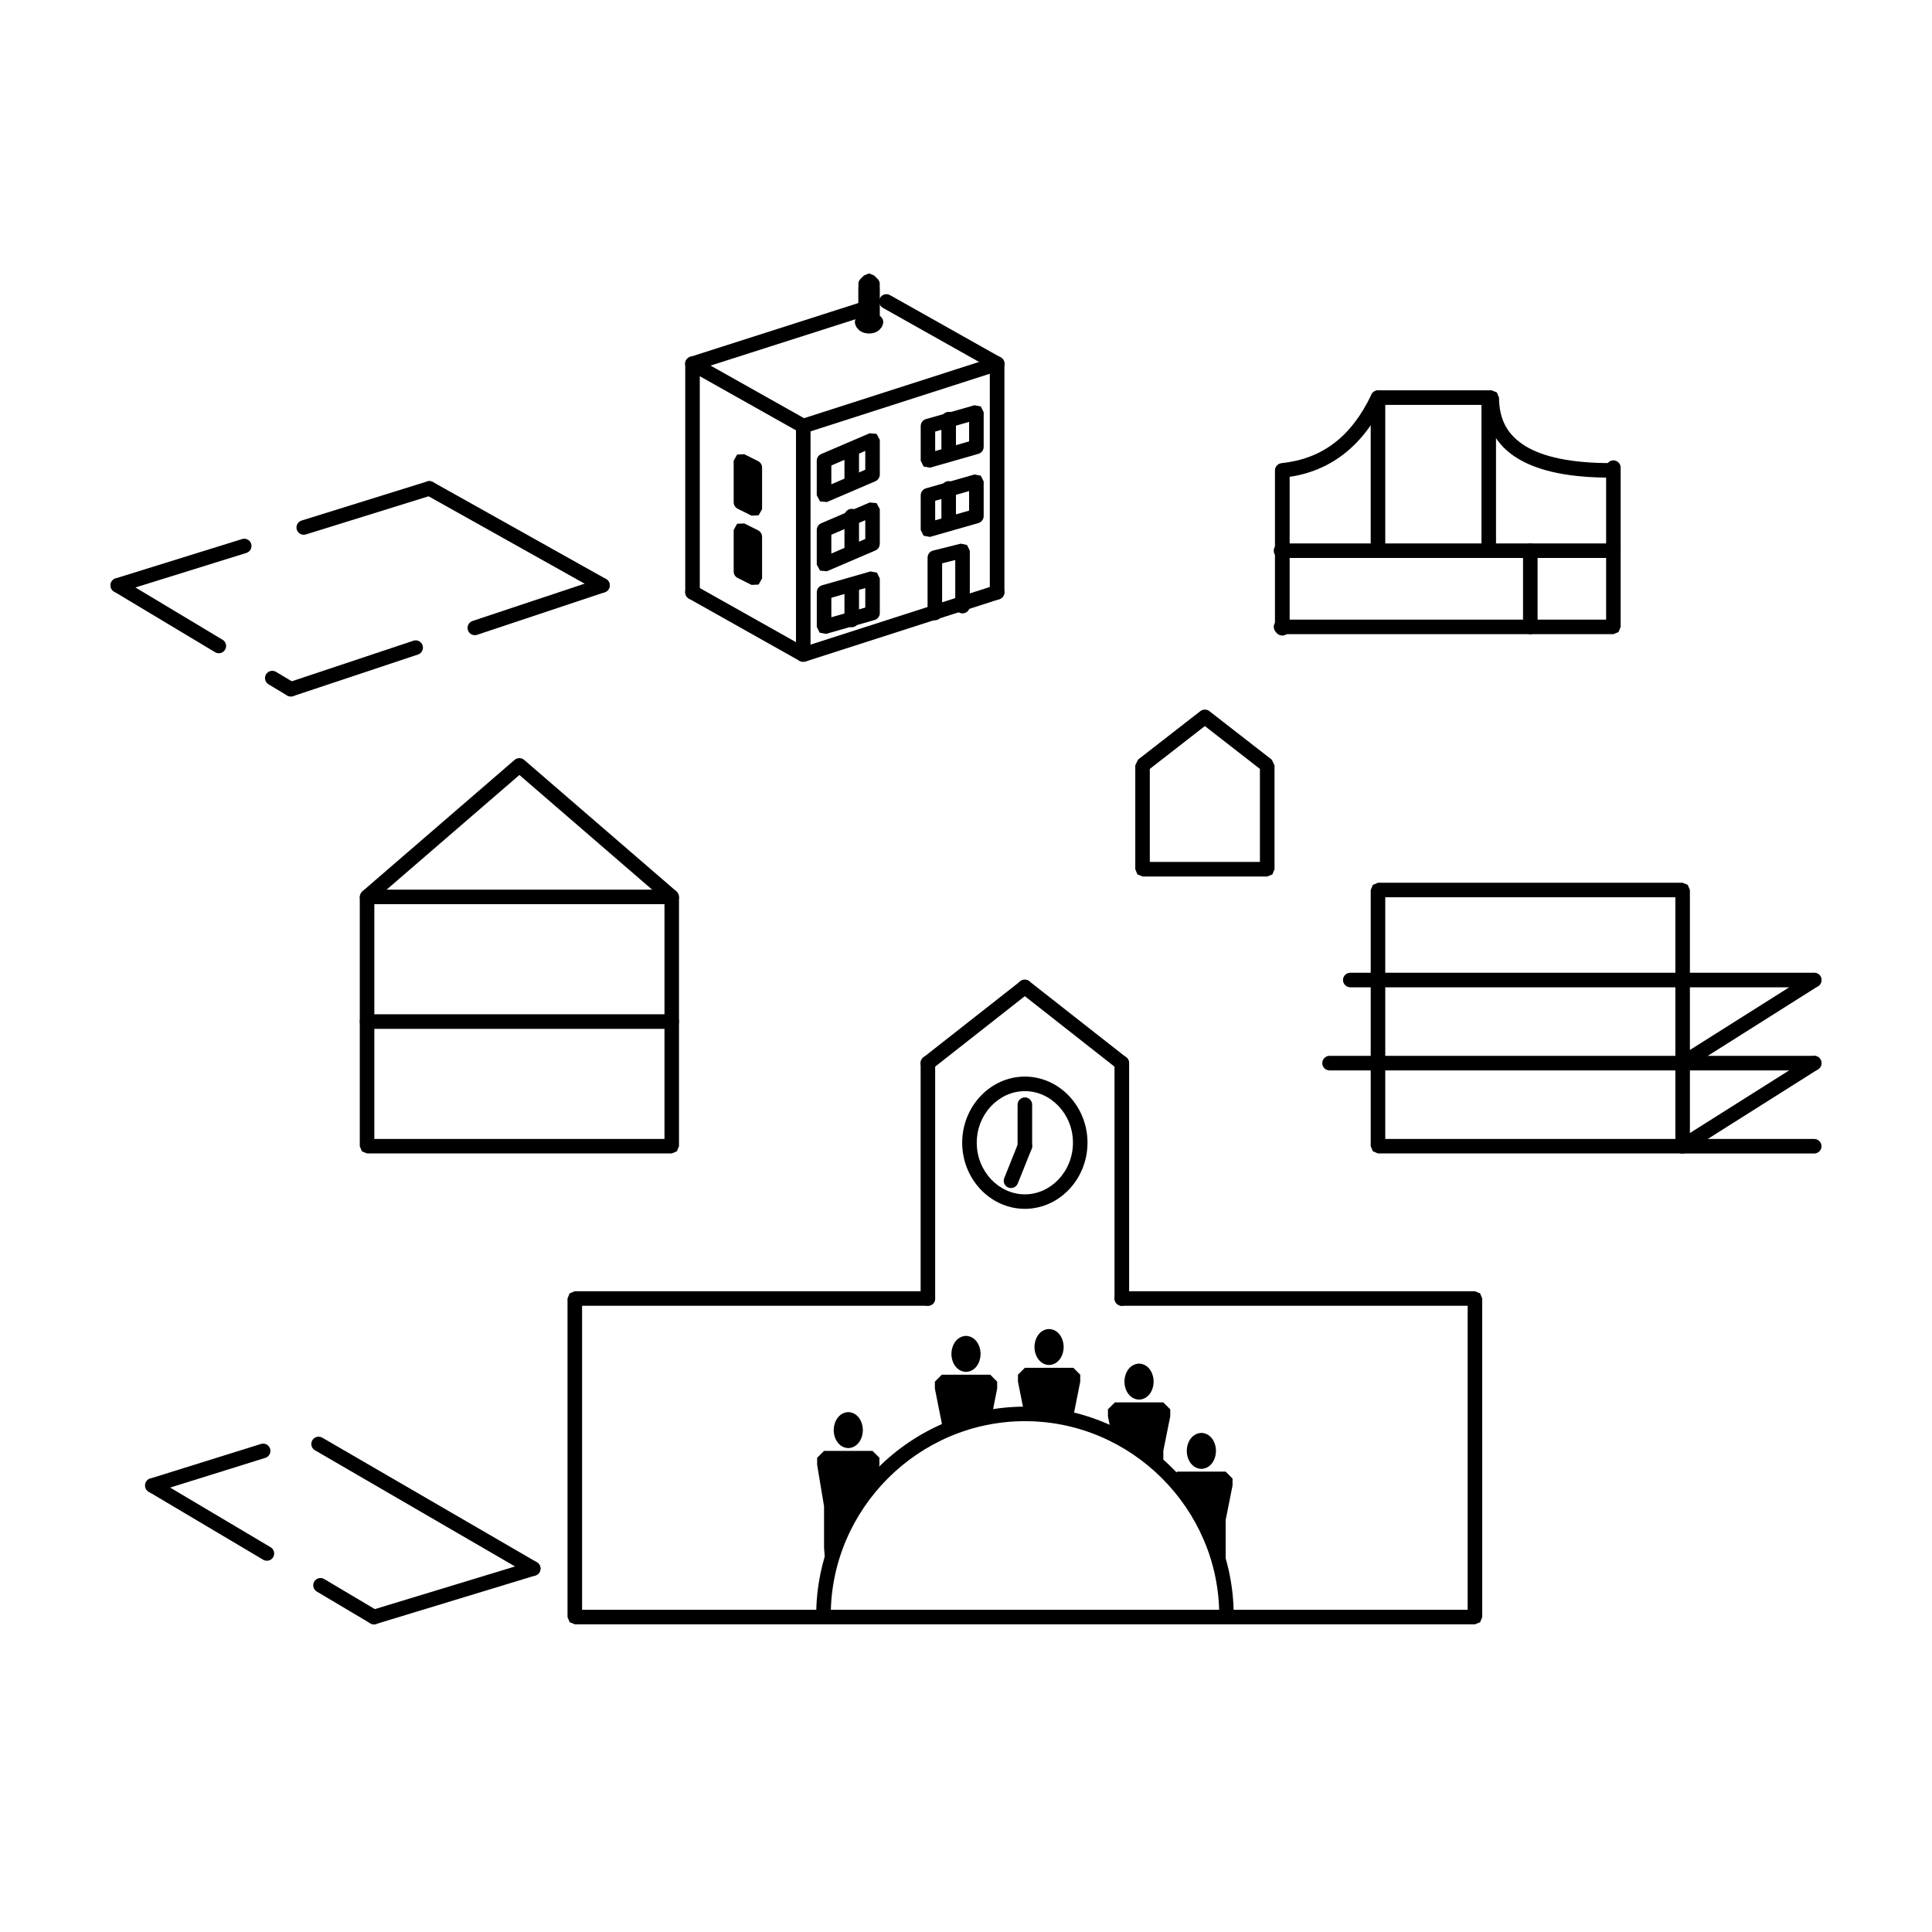 <?xml version="1.0" encoding="UTF-8"?>
<!-- Uploaded to: ICON Repo, www.svgrepo.com, Generator: ICON Repo Mixer Tools -->
<svg fill="#000000" width="800px" height="800px" version="1.1" viewBox="144 144 512 512" xmlns="http://www.w3.org/2000/svg">
 <g>
  <path d="m322.02 381.7h-1.926v64.129h-76.891v-63.254l38.445-33.195 39.105 33.781 1.266-1.461h-1.926 1.926l1.258-1.461-40.371-34.863c-0.73-0.621-1.797-0.621-2.523 0l-40.371 34.863-0.664 1.461v66.055l0.562 1.367 1.359 0.555 80.742-0.004 1.367-0.555 0.562-1.367v-66.051l-0.664-1.461-1.258 1.461"/>
  <path d="m509.18 379.86v1.926h78.809v64.051h-76.883v-65.977h-1.926v1.926-1.926h-1.926v67.895l0.57 1.359 1.355 0.555h80.73l1.371-0.555 0.562-1.359v-67.895l-0.562-1.359-1.371-0.566h-80.73l-1.355 0.566-0.57 1.359h1.926"/>
  <path d="m241.27 416.66h80.742c1.062 0 1.926-0.871 1.926-1.934s-0.863-1.926-1.926-1.926h-80.742c-1.059 0-1.926 0.863-1.926 1.926s0.863 1.934 1.926 1.934"/>
  <path d="m241.27 383.62h80.742c1.062 0 1.926-0.867 1.926-1.93s-0.863-1.93-1.926-1.93h-80.742c-1.059 0-1.926 0.867-1.926 1.93s0.863 1.93 1.926 1.93"/>
  <path d="m326.57 302.64 29.355 16.516 1.535 0.152 51.379-16.516c1.02-0.328 1.57-1.41 1.25-2.418-0.328-1.02-1.41-1.578-2.422-1.25l-50.578 16.258-28.621-16.102c-0.938-0.52-2.106-0.188-2.629 0.734-0.523 0.934-0.195 2.098 0.73 2.625"/>
  <path d="m358.8 317.47v-60.551c0-1.059-0.863-1.926-1.926-1.926s-1.93 0.867-1.93 1.926v60.559c0 1.062 0.863 1.926 1.93 1.926 1.066-0.008 1.926-0.871 1.926-1.934"/>
  <path d="m410.18 300.96v-60.562c0-1.059-0.867-1.926-1.93-1.926-1.074 0-1.941 0.867-1.941 1.926v60.562c0 1.059 0.867 1.926 1.941 1.926 1.07-0.004 1.93-0.867 1.93-1.926"/>
  <path d="m329.45 300.96v-60.562c0-1.059-0.867-1.926-1.926-1.926-1.062 0-1.93 0.867-1.93 1.926v60.562c0 1.059 0.867 1.926 1.93 1.926 1.059-0.004 1.926-0.867 1.926-1.926"/>
  <path d="m326.57 242.08 29.355 16.516 1.535 0.152 51.379-16.516c1.02-0.324 1.57-1.41 1.25-2.418-0.328-1.02-1.41-1.578-2.422-1.246l-50.578 16.254-28.621-16.098c-0.938-0.523-2.106-0.191-2.629 0.734-0.523 0.926-0.195 2.098 0.73 2.621"/>
  <path d="m377.95 225.57 29.363 16.516c0.938 0.523 2.106 0.191 2.625-0.742 0.523-0.922 0.176-2.09-0.734-2.621l-29.352-16.516c-0.938-0.523-2.106-0.191-2.625 0.734-0.523 0.934-0.203 2.098 0.723 2.629"/>
  <path d="m328.1 242.23 45.875-14.676c1.012-0.316 1.566-1.406 1.25-2.422-0.324-1.008-1.41-1.566-2.422-1.246l-45.875 14.68c-1.008 0.316-1.566 1.406-1.246 2.418 0.32 1.016 1.402 1.57 2.418 1.246"/>
  <path d="m340.36 266.09h-1.93v11.012c0 0.734 0.414 1.395 1.062 1.723l3.672 1.828 1.875-0.082 0.918-1.641v-11.008c0-0.734-0.414-1.402-1.059-1.723l-3.672-1.832-1.883 0.09-0.91 1.633h1.926l-0.863 1.723 2.606 1.309v6.695l-0.875-0.438-0.867 1.723h1.926v-11.012h-1.926l-0.863 1.723 0.863-1.723"/>
  <path d="m340.36 284.44h-1.93v11.008c0 0.734 0.414 1.402 1.062 1.723l3.672 1.832 1.875-0.086 0.918-1.633v-11.02c0-0.734-0.414-1.395-1.059-1.719l-3.672-1.832-1.883 0.086-0.91 1.637 1.926 0.004-0.863 1.719 2.606 1.309v6.695l-0.875-0.434-0.867 1.719h1.926v-11.008h-1.926l-0.863 1.719 0.863-1.719"/>
  <path d="m375.23 288.11h1.926v-9.18l-0.863-1.602-1.824-0.168-12.844 5.508c-0.715 0.309-1.176 1.004-1.176 1.777v9.176l0.867 1.602 1.82 0.168 12.848-5.508c0.711-0.309 1.164-0.996 1.164-1.773h-1.918l-0.762-1.777-10.156 4.359v-4.984l8.992-3.856v6.254l1.926 0.004-0.762-1.785 0.762 1.785"/>
  <path d="m375.23 269.76h1.926v-9.176l-0.863-1.602-1.824-0.168-12.844 5.508c-0.715 0.309-1.176 0.996-1.176 1.773v9.176l0.867 1.605 1.82 0.168 12.848-5.508c0.711-0.312 1.164-1.004 1.164-1.777h-1.918l-0.762-1.773-10.156 4.352v-4.984l8.992-3.856v6.254l1.926 0.008-0.762-1.777 0.762 1.777"/>
  <path d="m375.23 306.46h1.926v-9.168l-0.762-1.543-1.691-0.316-12.844 3.672c-0.836 0.238-1.402 0.988-1.402 1.855v9.168l0.766 1.543 1.688 0.312 12.844-3.672c0.828-0.238 1.402-0.984 1.402-1.848l-1.926-0.004-0.527-1.848-10.387 2.969-0.004-5.172 8.992-2.57v6.613l1.926 0.008-0.527-1.855 0.527 1.855"/>
  <path d="m367.79 264.26v7.34c0 1.062 0.867 1.926 1.93 1.926s1.93-0.863 1.93-1.926v-7.34c0-1.062-0.867-1.93-1.93-1.93s-1.93 0.867-1.93 1.93"/>
  <path d="m367.79 280.77v9.176c0 1.059 0.867 1.926 1.93 1.926s1.93-0.867 1.93-1.926v-9.176c0-1.062-0.867-1.93-1.93-1.93s-1.93 0.863-1.93 1.93"/>
  <path d="m367.79 299.12v9.176c0 1.062 0.867 1.93 1.93 1.93s1.93-0.867 1.93-1.93v-9.176c0-1.062-0.867-1.926-1.93-1.926s-1.93 0.863-1.93 1.926"/>
  <path d="m402.75 280.77h1.934v-9.176l-0.766-1.535-1.676-0.316-12.848 3.672c-0.836 0.238-1.395 0.984-1.395 1.848v9.176l0.762 1.535 1.688 0.316 12.832-3.672c0.828-0.238 1.406-0.988 1.406-1.848h-1.938l-0.523-1.855-10.395 2.973v-5.176l8.992-2.57v6.621l1.926 0.008-0.523-1.859 0.523 1.859"/>
  <path d="m402.75 262.42h1.934v-9.176l-0.766-1.535-1.676-0.312-12.848 3.668c-0.836 0.238-1.395 0.988-1.395 1.848v9.176l0.762 1.543 1.688 0.312 12.832-3.672c0.828-0.238 1.406-0.984 1.406-1.848l-1.938-0.004-0.523-1.848-10.395 2.969v-5.168l8.992-2.57v6.621l1.926-0.004-0.523-1.848 0.523 1.848"/>
  <path d="m393.48 255.08v9.176c0 1.062 0.867 1.926 1.93 1.926s1.93-0.863 1.93-1.926v-9.176c0-1.062-0.867-1.926-1.93-1.926s-1.93 0.863-1.93 1.926"/>
  <path d="m393.48 273.43v9.168c0 1.066 0.867 1.934 1.93 1.934s1.93-0.867 1.93-1.934v-9.168c0-1.062-0.867-1.93-1.93-1.93s-1.93 0.867-1.93 1.93"/>
  <path d="m393.67 306.46v-13.176l3.481-0.871v12.211c0 1.062 0.867 1.93 1.93 1.93s1.93-0.867 1.93-1.93v-14.676l-0.746-1.527-1.648-0.348-7.336 1.832c-0.863 0.223-1.465 0.988-1.465 1.867v14.68c0 1.062 0.867 1.93 1.93 1.93 1.062 0.008 1.926-0.859 1.926-1.922"/>
  <path d="m373.3 220.21v9.168c0 1.066 0.863 1.934 1.93 1.934 1.062 0 1.926-0.867 1.926-1.934v-9.168c0-1.062-0.863-1.926-1.926-1.926-1.066 0.004-1.93 0.863-1.93 1.926"/>
  <path d="m375.32 229.39v-9.168c0-1.062-0.867-1.926-1.93-1.926s-1.93 0.863-1.93 1.926v9.168c0 1.066 0.867 1.934 1.93 1.934 1.062 0.004 1.93-0.863 1.93-1.934"/>
  <path d="m376.59 217.93-0.918-0.91-1.363-0.574-1.359 0.57-0.918 0.91c-0.754 0.75-0.754 1.98 0 2.727l0.918 0.918 1.359 0.57 1.367-0.57 0.918-0.918c0.754-0.746 0.742-1.969-0.004-2.723-0.746-0.754-1.977-0.75-2.719 0l-0.922 0.922 1.359 1.367 1.367-1.367-0.922-0.922-1.367 1.367 1.367 1.367 0.922-0.918-1.367-1.371-1.359 1.367 0.922 0.918c0.746 0.754 1.977 0.754 2.719 0 0.758-0.754 0.758-1.977 0-2.731"/>
  <path d="m374.38 228.56-0.02 0.031-0.145 0.098 1.004 1.641-0.316-1.895-0.594 0.09-0.23-0.039-0.336-0.203-1.004 1.648 1.754-0.797-0.246-0.574c-0.449-0.961-1.582-1.395-2.559-0.953-0.969 0.438-1.395 1.578-0.961 2.543l0.258 0.57 0.75 0.855 0.66 0.398 0.699 0.258 0.918 0.145h0.621l0.898-0.145 0.699-0.258 0.656-0.398 0.754-0.855 0.258-0.57c0.441-0.969 0.004-2.106-0.961-2.555-0.988-0.438-2.125-0.004-2.559 0.965"/>
  <path d="m479.82 346.83h-1.93v25.594h-29.18v-24.656l14.59-11.352 15.332 11.93 1.188-1.516h-1.93 1.93l1.184-1.527-16.516-12.848c-0.695-0.539-1.684-0.539-2.379 0l-16.516 12.848-0.734 1.527v27.523l0.57 1.367 1.367 0.562h33.043l1.367-0.562 0.555-1.367v-27.523l-0.734-1.527-1.207 1.527"/>
  <path d="m624.79 423.81h-128.45c-1.066 0-1.926 0.867-1.926 1.93s0.855 1.93 1.926 1.93h128.45c1.059 0 1.926-0.867 1.926-1.93-0.004-1.062-0.867-1.93-1.926-1.93"/>
  <path d="m590.95 449.39 34.863-22.023c0.898-0.559 1.152-1.77 0.598-2.656-0.57-0.898-1.785-1.152-2.66-0.59l-34.867 22.012c-0.898 0.57-1.152 1.773-0.594 2.656 0.562 0.883 1.758 1.168 2.66 0.602"/>
  <path d="m624.79 445.84h-34.879c-1.055 0-1.918 0.867-1.918 1.93 0 1.055 0.867 1.918 1.918 1.918h34.879c1.059 0 1.926-0.867 1.926-1.918-0.004-1.062-0.867-1.93-1.926-1.93"/>
  <path d="m624.79 401.79h-115.61c-1.062 0-1.93 0.855-1.93 1.93 0 1.055 0.867 1.926 1.93 1.926h115.61c1.059 0 1.926-0.871 1.926-1.926 0-1.07-0.863-1.93-1.922-1.93"/>
  <path d="m590.95 427.37 34.863-22.023c0.898-0.551 1.152-1.758 0.598-2.644-0.57-0.891-1.785-1.16-2.66-0.59l-34.867 22.012c-0.898 0.559-1.152 1.773-0.594 2.656 0.562 0.871 1.758 1.152 2.66 0.59"/>
  <path d="m509.18 401.79h-7.34c-1.062 0-1.93 0.855-1.93 1.93 0 1.055 0.867 1.926 1.93 1.926h7.34c1.059 0 1.926-0.871 1.926-1.926 0-1.07-0.867-1.93-1.926-1.93"/>
  <path d="m485.77 310.5v-41.84h-1.93l0.188 1.918c12.07-1.176 21.277-8.227 26.914-20.391 0.453-0.961 0.031-2.109-0.941-2.562-0.945-0.453-2.117-0.031-2.562 0.938-5.356 11.25-13.07 17.043-23.824 18.176-0.961 0.102-1.738 0.938-1.738 1.918v41.84c0 1.062 0.863 1.93 1.945 1.93 1.078 0.004 1.949-0.863 1.949-1.926"/>
  <path d="m509.2 251.3h30.121v-1.93h-1.93c-0.059 6.949 3.027 12.629 8.785 16.105 5.75 3.5 13.934 5.094 24.609 5.106 1.062 0 1.918-0.867 1.918-1.93s-0.855-1.926-1.918-1.926c-10.305 0.004-17.859-1.613-22.582-4.535-4.727-2.953-6.891-6.914-6.949-12.82l-0.562-1.367-1.367-0.559h-30.121c-1.062 0-1.93 0.855-1.93 1.93 0 1.059 0.863 1.926 1.926 1.926"/>
  <path d="m569.64 267.93v40.273h-86.152c-1.062 0-1.93 0.867-1.93 1.93s0.867 1.93 1.93 1.93h88.074l1.367-0.562 0.562-1.367v-42.203c0-1.062-0.867-1.93-1.93-1.93-1.059 0-1.922 0.867-1.922 1.93"/>
  <path d="m483.49 291.87h88.074c1.062 0 1.93-0.867 1.93-1.926 0-1.062-0.867-1.93-1.93-1.93h-88.074c-1.062 0-1.93 0.867-1.93 1.93 0 1.059 0.867 1.926 1.93 1.926"/>
  <path d="m507.25 249.57v40.375c0 1.059 0.867 1.926 1.93 1.926 1.059 0 1.93-0.867 1.93-1.926v-40.375c0-1.062-0.871-1.926-1.93-1.926-1.066 0.004-1.93 0.863-1.93 1.926"/>
  <path d="m547.62 289.95v20.184c0 1.062 0.863 1.93 1.926 1.93s1.93-0.867 1.93-1.93v-20.184c0-1.062-0.867-1.93-1.93-1.93-1.066 0-1.926 0.867-1.926 1.93"/>
  <path d="m540.46 289.95v-40.375c0-1.062-0.855-1.926-1.926-1.926-1.062 0-1.93 0.863-1.93 1.926v40.375c0 1.059 0.867 1.926 1.93 1.926 1.07 0 1.926-0.867 1.926-1.926"/>
  <path d="m439.36 425.73v62.387c0 1.066 0.867 1.934 1.93 1.934 1.074 0 1.941-0.867 1.941-1.934v-62.387c0-1.062-0.867-1.93-1.941-1.93-1.066 0.016-1.93 0.867-1.93 1.93"/>
  <path d="m391.83 488.11v-62.387c0-1.062-0.863-1.93-1.926-1.93-1.059 0-1.926 0.867-1.926 1.93v62.387c0 1.066 0.867 1.934 1.926 1.934 1.066 0.004 1.926-0.863 1.926-1.934"/>
  <path d="m414.4 404.04-25.703 20.184c-0.836 0.66-0.977 1.859-0.316 2.707 0.656 0.836 1.859 0.977 2.707 0.316l25.688-20.188c0.836-0.66 0.969-1.867 0.316-2.707-0.641-0.832-1.855-0.977-2.691-0.312"/>
  <path d="m414.4 407.06 25.688 20.188c0.848 0.66 2.055 0.52 2.711-0.316 0.66-0.848 0.516-2.047-0.316-2.707l-25.711-20.184c-0.848-0.664-2.047-0.52-2.711 0.316-0.637 0.832-0.496 2.043 0.34 2.703"/>
  <path d="m432.2 446.83c0-9.543-7.375-17.504-16.602-17.527-9.23 0.031-16.609 7.992-16.609 17.527 0 9.551 7.379 17.504 16.609 17.527 9.227-0.023 16.602-7.988 16.602-17.527 0-1.062-0.855-1.93-1.926-1.93-1.062 0-1.93 0.867-1.93 1.93 0 3.777-1.457 7.211-3.793 9.699-2.336 2.465-5.5 3.984-8.953 3.984-3.461 0-6.613-1.523-8.961-3.984-2.324-2.488-3.789-5.918-3.789-9.699 0-3.769 1.465-7.203 3.789-9.684 2.359-2.481 5.523-3.984 8.961-3.984 3.465 0 6.613 1.508 8.953 3.984 2.336 2.481 3.793 5.914 3.793 9.684 0 1.062 0.867 1.934 1.93 1.934 1.07 0 1.926-0.871 1.926-1.934"/>
  <path d="m413.67 436.75v11.02c0 1.055 0.867 1.918 1.93 1.918s1.93-0.867 1.93-1.918v-11.02c0-1.062-0.867-1.93-1.93-1.93s-1.93 0.867-1.93 1.93"/>
  <path d="m413.81 447.04-3.672 9.164c-0.395 0.992 0.09 2.109 1.074 2.508 0.988 0.395 2.106-0.09 2.508-1.074l3.672-9.164c0.387-0.992-0.086-2.117-1.078-2.508-0.988-0.391-2.106 0.098-2.504 1.074"/>
  <path d="m465.14 528.5c0-2.016-1.25-3.672-2.754-3.672-1.512 0-2.75 1.652-2.75 3.672s1.238 3.672 2.75 3.672c1.504-0.004 2.754-1.656 2.754-3.672"/>
  <path d="m466.24 528.5c-0.012-2.418-1.465-4.695-3.871-4.769-2.383 0.098-3.848 2.352-3.856 4.769 0.004 2.414 1.473 4.695 3.856 4.769 2.406-0.074 3.863-2.359 3.871-4.769l-1.102-1.102-1.117 1.102c0 0.777-0.246 1.477-0.59 1.93l-1.059 0.641-1.062-0.641c-0.324-0.453-0.57-1.152-0.57-1.93 0-0.785 0.246-1.477 0.57-1.93l1.062-0.648 1.059 0.648c0.344 0.453 0.59 1.145 0.59 1.93l1.117 1.102 1.102-1.102"/>
  <path d="m448.62 510.14c0-2.016-1.25-3.672-2.754-3.672-1.508 0-2.746 1.637-2.746 3.672 0 2.016 1.238 3.672 2.746 3.672 1.504 0.004 2.754-1.648 2.754-3.672"/>
  <path d="m449.72 510.14c-0.004-2.418-1.461-4.695-3.856-4.769-2.398 0.082-3.863 2.352-3.871 4.769 0.004 2.418 1.473 4.695 3.871 4.769 2.394-0.07 3.852-2.344 3.856-4.769l-1.098-1.094-1.113 1.094c0 0.777-0.258 1.477-0.578 1.93l-1.062 0.641-1.062-0.641c-0.336-0.453-0.59-1.152-0.59-1.93 0-0.777 0.25-1.477 0.59-1.93l1.062-0.641 1.062 0.641c0.324 0.453 0.578 1.152 0.578 1.93l1.113 1.102 1.098-1.102"/>
  <path d="m371.56 522.99c0-2.016-1.25-3.664-2.754-3.664-1.508 0-2.75 1.641-2.75 3.664 0 2.023 1.246 3.68 2.75 3.68 1.504 0.004 2.754-1.652 2.754-3.68"/>
  <path d="m372.66 522.99c-0.004-2.414-1.465-4.684-3.856-4.769-2.383 0.09-3.844 2.363-3.856 4.769 0.004 2.418 1.473 4.695 3.856 4.769 2.391-0.074 3.852-2.348 3.856-4.769l-1.098-1.094-1.102 1.094c0 0.785-0.258 1.477-0.59 1.93l-1.062 0.641-1.062-0.641c-0.344-0.453-0.59-1.145-0.59-1.93 0-0.777 0.246-1.465 0.59-1.93l1.062-0.641 1.062 0.641c0.332 0.465 0.59 1.152 0.59 1.93l1.102 1.102 1.098-1.102"/>
  <path d="m424.77 500.97c0-2.004-1.246-3.672-2.754-3.672-1.5 0-2.746 1.652-2.746 3.672s1.246 3.68 2.746 3.68c1.504-0.004 2.754-1.668 2.754-3.68"/>
  <path d="m425.88 500.97c-0.02-2.414-1.477-4.707-3.871-4.762-2.383 0.07-3.848 2.352-3.859 4.762 0.012 2.418 1.477 4.707 3.859 4.769 2.394-0.066 3.852-2.352 3.871-4.769l-1.113-1.102-1.098 1.102c0 0.785-0.25 1.484-0.59 1.93l-1.066 0.648-1.059-0.648c-0.344-0.441-0.59-1.145-0.59-1.93 0-0.766 0.246-1.473 0.59-1.941l1.059-0.641 1.066 0.641c0.336 0.469 0.59 1.16 0.59 1.941l1.098 1.113 1.113-1.113"/>
  <path d="m402.75 502.8c0-2.019-1.25-3.672-2.754-3.672-1.508 0-2.754 1.637-2.754 3.672 0 2.016 1.25 3.672 2.754 3.672 1.504 0.004 2.754-1.652 2.754-3.672"/>
  <path d="m403.86 502.8c-0.012-2.422-1.473-4.707-3.863-4.777-2.383 0.086-3.848 2.352-3.856 4.777 0.004 2.418 1.473 4.695 3.856 4.769 2.391-0.074 3.852-2.344 3.863-4.769l-1.109-1.102-1.102 1.102c0 0.777-0.258 1.477-0.59 1.93l-1.059 0.641-1.062-0.641c-0.344-0.453-0.59-1.152-0.59-1.93 0-0.785 0.246-1.477 0.59-1.941l1.062-0.625 1.062 0.641c0.332 0.453 0.59 1.148 0.59 1.93l1.102 1.109 1.105-1.113"/>
  <path d="m468.81 559.69v-12.844l1.828-9.18v-1.828l-1.828-1.84h-12.844l-1.586 1.586c6.715 7.125 11.547 16.035 13.566 25.93h0.711z"/>
  <path d="m377.06 532.17v-1.84l-1.832-1.828h-12.848l-1.832 1.828v1.84l1.832 11.012v11.004l0.609 7.34h0.293c1.98-9.672 6.644-18.395 13.125-25.438z"/>
  <path d="m452.29 528.5 1.84-9.168v-1.844l-1.84-1.84h-12.836l-1.84 1.84v1.84l0.941 4.676c5.066 2.445 9.699 5.648 13.738 9.488v-4.992z"/>
  <path d="m428.45 520.34v-1.012l1.824-9.18v-1.84l-1.824-1.828h-12.852l-1.828 1.828v1.84l1.707 8.555c0.047 0 0.09-0.004 0.133-0.004 4.43-0.004 8.719 0.609 12.84 1.641z"/>
  <path d="m408.26 511.99v-1.84l-1.828-1.84h-12.848l-1.832 1.84v1.84l1.832 9.168v2.414c4.144-1.906 8.559-3.273 13.18-4.066z"/>
  <path d="m470.94 572.09c-0.012-30.355-24.938-55.305-55.324-55.316-30.348 0.02-55.312 24.965-55.312 55.316 0 1.074 0.867 1.93 1.926 1.93 1.074 0 1.93-0.855 1.93-1.93 0-14.102 5.809-26.965 15.148-36.32 9.344-9.34 22.207-15.145 36.316-15.145 14.133 0 26.98 5.805 36.328 15.145 9.344 9.355 15.156 22.219 15.156 36.32 0 1.074 0.871 1.93 1.93 1.93 1.055 0 1.902-0.855 1.902-1.93"/>
  <path d="m441.29 490.05h91.656v80.562h-234.69v-80.562h91.656c1.062 0 1.926-0.867 1.926-1.934 0-1.055-0.863-1.918-1.926-1.918l-93.586-0.004-1.367 0.559-0.562 1.359v84.43l0.562 1.359 1.367 0.559h238.56l1.367-0.559 0.551-1.359-0.004-84.43-0.551-1.359-1.367-0.559h-93.59c-1.062 0-1.93 0.867-1.93 1.918 0.004 1.07 0.867 1.938 1.93 1.938"/>
  <path d="m304.6 297.44-45.871-25.695c-0.926-0.523-2.106-0.191-2.625 0.742-0.52 0.926-0.191 2.102 0.742 2.621l45.871 25.695c0.926 0.523 2.102 0.191 2.625-0.742 0.52-0.934 0.191-2.106-0.742-2.621"/>
  <path d="m208.15 286.86-33.508 10.418c-1.023 0.316-1.582 1.395-1.27 2.414 0.316 1.02 1.402 1.582 2.414 1.27l33.508-10.43c1.023-0.316 1.582-1.402 1.27-2.414-0.312-1.012-1.391-1.582-2.414-1.258m49.066-15.273-33.293 10.363c-1.012 0.316-1.582 1.395-1.27 2.41 0.316 1.02 1.402 1.582 2.414 1.27l33.293-10.352c1.02-0.316 1.582-1.395 1.27-2.414-0.324-1.02-1.398-1.594-2.414-1.277z"/>
  <path d="m215.16 325.35 4.922 2.949c0.922 0.555 2.098 0.258 2.644-0.656 0.551-0.922 0.25-2.102-0.656-2.644l-4.922-2.953c-0.922-0.543-2.098-0.25-2.644 0.66-0.547 0.914-0.25 2.09 0.656 2.644m-40.949-24.574 26.789 16.066c0.922 0.555 2.098 0.258 2.644-0.656 0.551-0.91 0.258-2.098-0.656-2.641l-26.785-16.07c-0.918-0.551-2.106-0.258-2.644 0.656-0.551 0.918-0.258 2.09 0.652 2.644z"/>
  <path d="m270.44 312.23 33.836-11.277c1.008-0.336 1.547-1.43 1.215-2.438-0.336-1.008-1.43-1.551-2.438-1.215l-33.832 11.273c-1.012 0.336-1.551 1.426-1.215 2.438 0.336 1.012 1.426 1.559 2.434 1.219m-48.742 16.246 33.074-11.023c1.008-0.332 1.551-1.426 1.215-2.434s-1.426-1.559-2.438-1.219l-33.07 11.023c-1.012 0.336-1.559 1.43-1.219 2.438 0.336 1.008 1.43 1.551 2.438 1.215z"/>
  <path d="m286.29 558.02-56.887-33.023c-0.926-0.527-2.106-0.215-2.641 0.699-0.535 0.926-0.223 2.098 0.695 2.637l56.887 33.035c0.926 0.527 2.106 0.215 2.641-0.711 0.531-0.914 0.215-2.094-0.695-2.637"/>
  <path d="m213.17 526.66-29.363 9.168c-1.012 0.324-1.582 1.395-1.27 2.414 0.324 1.023 1.402 1.582 2.418 1.27l29.355-9.164c1.02-0.316 1.582-1.371 1.27-2.414-0.316-1.02-1.395-1.59-2.41-1.273"/>
  <path d="m227.95 565.78 14.172 8.414c0.91 0.539 2.102 0.238 2.641-0.672 0.543-0.941 0.238-2.106-0.672-2.644l-14.168-8.414c-0.922-0.539-2.102-0.246-2.644 0.672-0.543 0.922-0.242 2.098 0.672 2.644m-44.551-26.449 30.348 18.016c0.922 0.535 2.102 0.238 2.644-0.672 0.539-0.934 0.242-2.106-0.68-2.644l-30.344-18.016c-0.922-0.551-2.102-0.246-2.644 0.672-0.539 0.918-0.238 2.106 0.676 2.644z"/>
  <path d="m243.66 574.38 42.203-12.852c1.02-0.316 1.598-1.375 1.285-2.41-0.316-1.023-1.379-1.586-2.402-1.289l-42.203 12.844c-1.023 0.316-1.598 1.371-1.285 2.414 0.312 1.031 1.391 1.609 2.402 1.293"/>
 </g>
</svg>